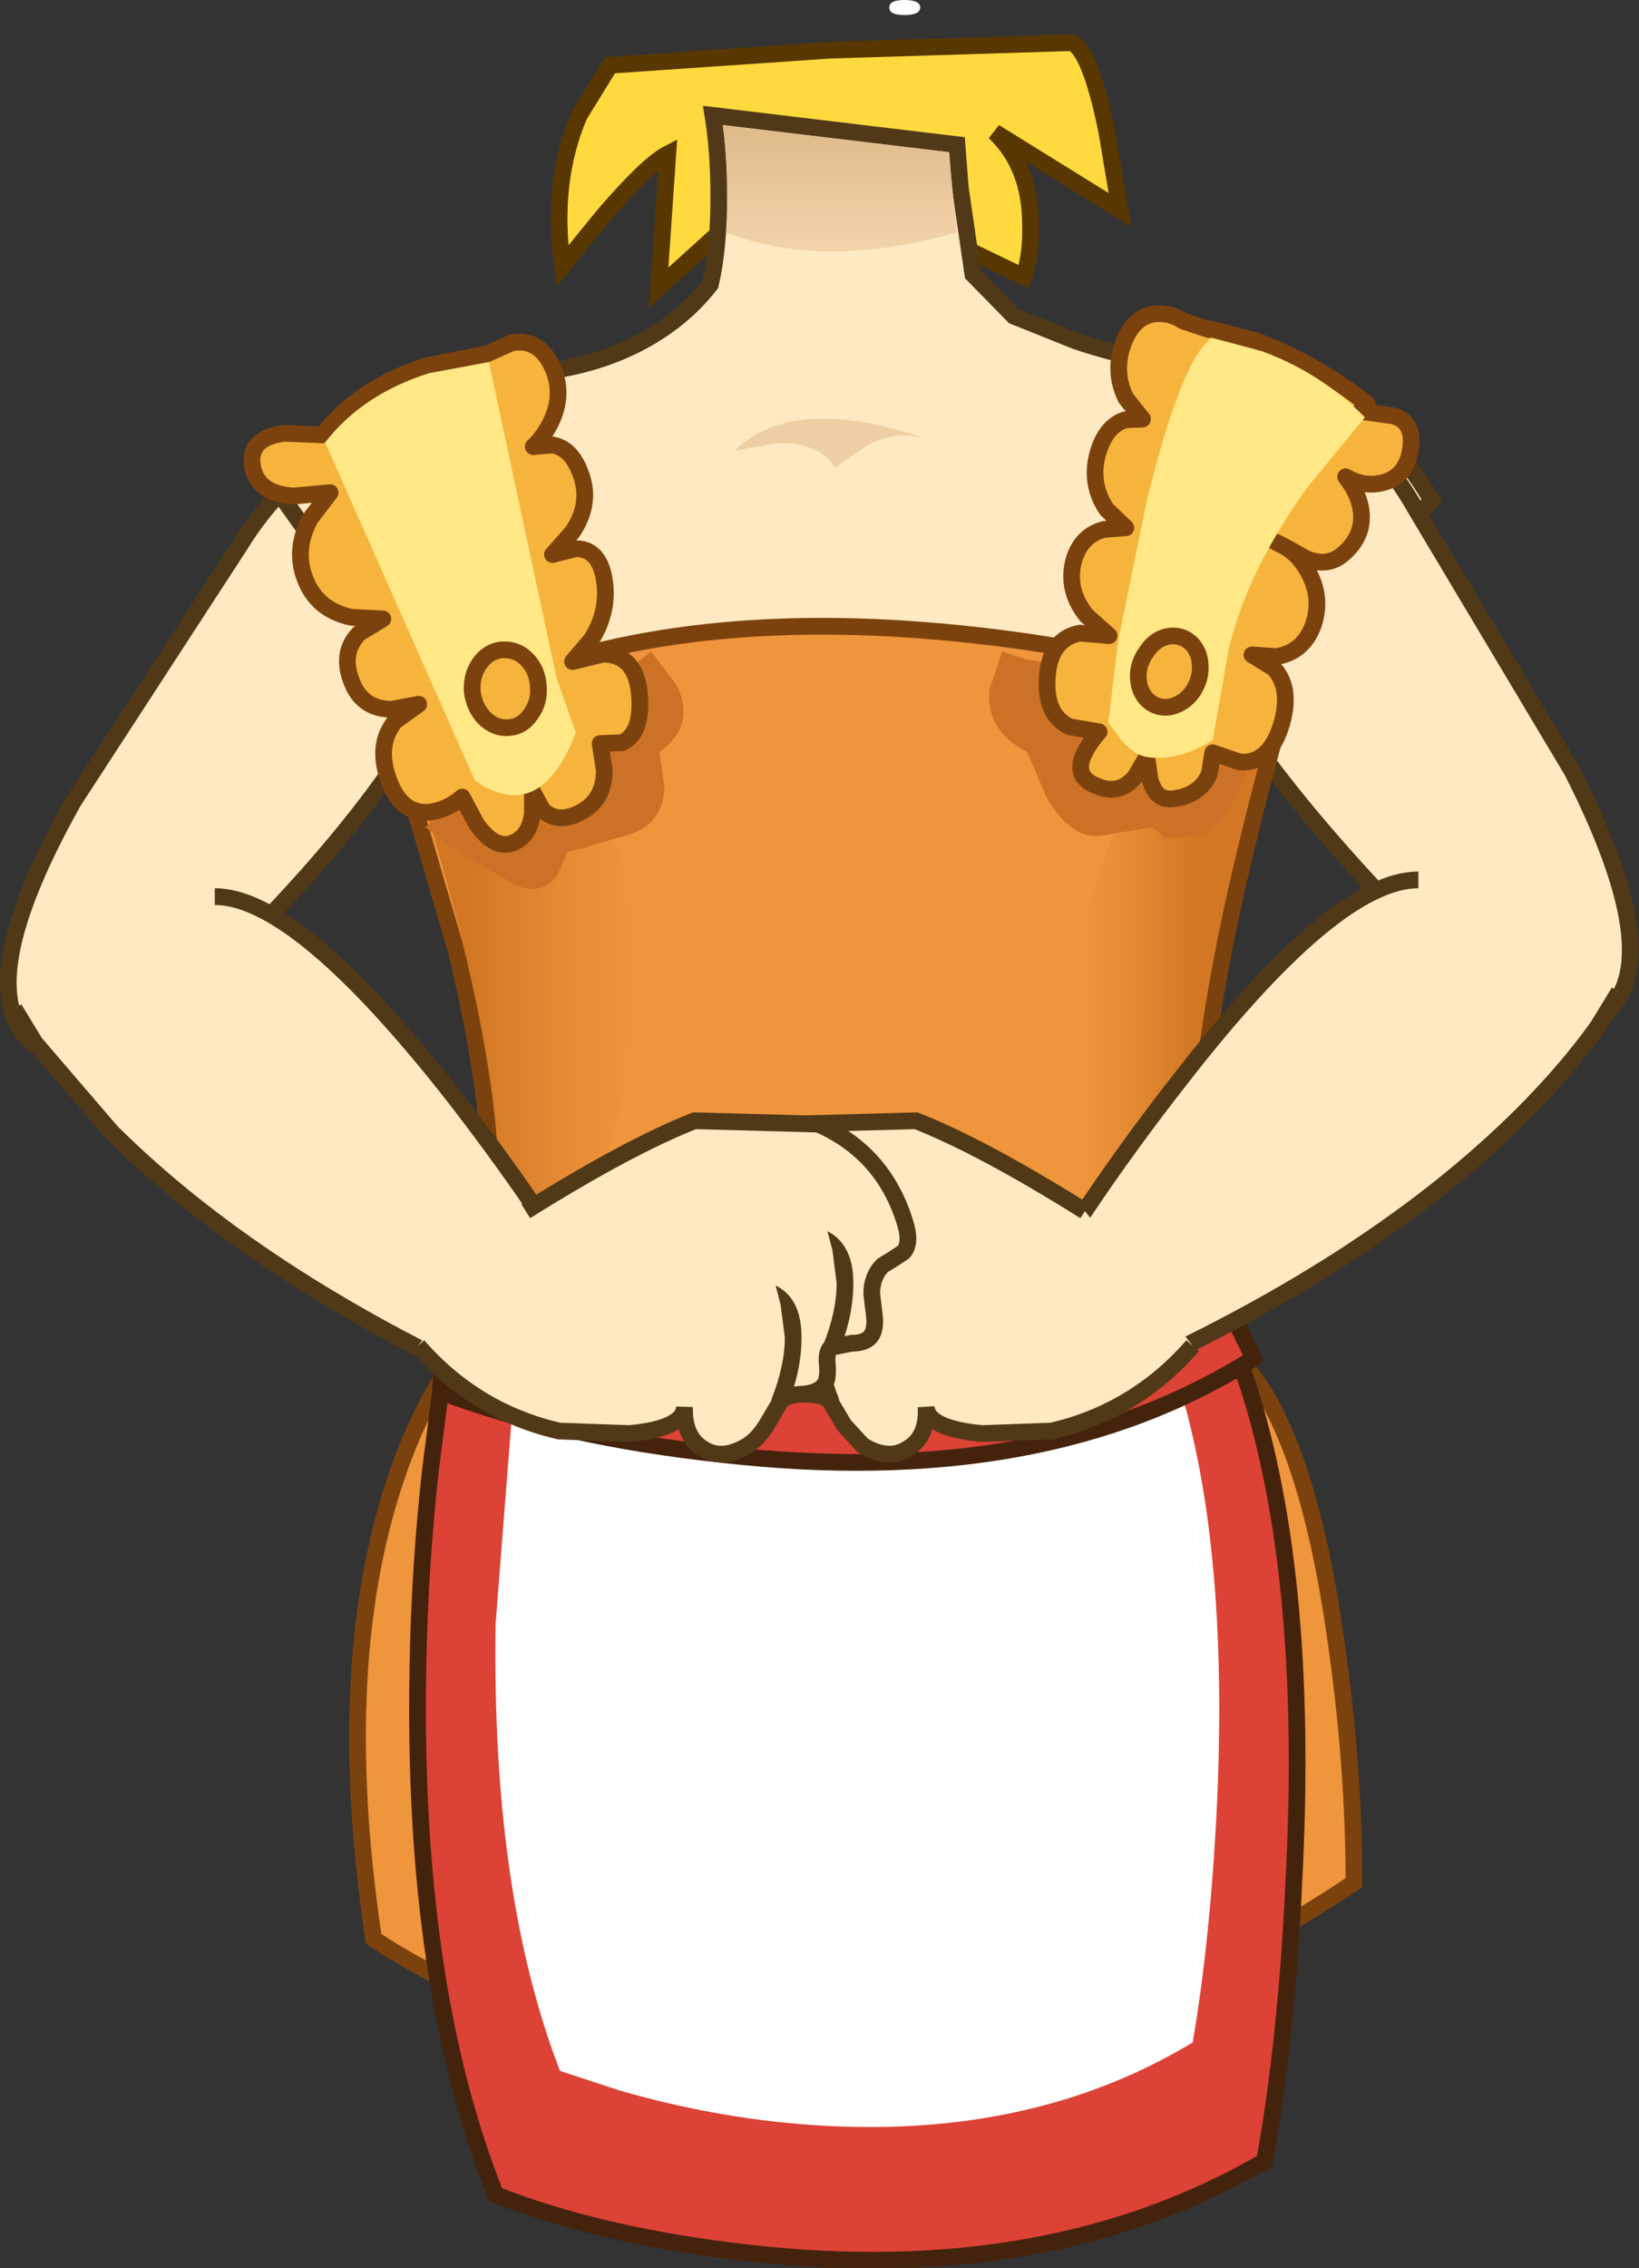 <?xml version="1.0" encoding="UTF-8" standalone="no"?>
<svg xmlns:xlink="http://www.w3.org/1999/xlink" height="135.6px" width="98.05px" xmlns="http://www.w3.org/2000/svg">
  <rect width="100%" height="100%" fill="#333333" stroke="none"/>
  <g transform="matrix(1.0, 0.0, 0.0, 1.0, 188.35, 2.7)">
    <path d="M-174.0 29.9 Q-171.45 25.75 -167.6 23.75 L-164.3 22.55 -161.0 35.0 Q-160.55 36.55 -163.55 41.25 -166.45 45.8 -170.8 50.55 -181.85 62.7 -186.0 59.95 -190.55 56.95 -183.95 45.2 L-174.0 29.9" fill="#ffe9c2" fill-rule="evenodd" stroke="none"/>
    <path d="M-174.0 29.9 L-183.95 45.2 Q-190.55 56.95 -186.0 59.95 -181.85 62.7 -170.8 50.55 -166.45 45.8 -163.55 41.25 -160.55 36.55 -161.0 35.0 L-164.3 22.55 -167.6 23.75 Q-171.45 25.75 -174.0 29.9 Z" fill="none" stroke="#513918" stroke-linecap="butt" stroke-linejoin="miter-clip" stroke-miterlimit="4.0" stroke-width="1.0"/>
    <path d="M-163.3 107.2 L-163.95 107.3 -163.7 105.85 -163.3 107.2" fill="#ffe9c2" fill-rule="evenodd" stroke="none"/>
    <path d="M-163.3 107.2 L-163.7 105.85 -163.95 107.3 -163.3 107.2 Z" fill="none" stroke="#513918" stroke-linecap="butt" stroke-linejoin="miter-clip" stroke-miterlimit="4.0" stroke-width="1.0"/>
    <path d="M-138.7 0.3 L-124.25 -0.15 Q-123.15 0.25 -122.15 5.1 L-121.35 9.85 -128.85 5.2 Q-126.7 7.25 -126.7 10.75 -126.65 12.5 -127.1 13.85 L-140.9 7.2 -148.95 14.5 -148.4 6.5 Q-149.65 7.15 -152.3 10.25 L-154.7 13.2 Q-155.4 8.2 -153.7 4.2 L-151.85 1.2 -138.7 0.3" fill="#ffda3e" fill-rule="evenodd" stroke="none"/>
    <path d="M-138.7 0.3 L-151.85 1.2 -153.7 4.2 Q-155.4 8.2 -154.7 13.2 L-152.3 10.25 Q-149.65 7.15 -148.4 6.5 L-148.95 14.5 -140.9 7.2 -127.1 13.85 Q-126.65 12.5 -126.7 10.75 -126.7 7.25 -128.85 5.2 L-121.35 9.85 -122.15 5.1 Q-123.15 0.25 -124.25 -0.15 L-138.7 0.3 Z" fill="none" stroke="#593700" stroke-linecap="butt" stroke-linejoin="miter-clip" stroke-miterlimit="4.0" stroke-width="1.0"/>
    <path d="M-130.9 8.55 L-130.15 13.7 -127.7 16.2 -123.95 17.7 Q-119.45 19.2 -115.7 19.2 L-111.05 20.0 Q-105.8 21.9 -102.7 27.2 L-113.2 39.2 -117.0 49.9 Q-120.65 62.25 -119.7 70.7 L-155.7 70.7 Q-155.8 64.35 -156.8 57.15 -158.8 42.75 -163.2 38.7 L-171.7 26.7 Q-170.7 24.95 -168.55 23.2 -164.3 19.7 -158.7 19.7 -153.9 19.7 -150.3 17.9 -147.55 16.5 -145.85 14.3 -145.35 12.15 -145.35 9.05 -145.35 6.35 -145.7 4.2 L-131.1 5.95 -130.9 8.55" fill="#ffe9c2" fill-rule="evenodd" stroke="none"/>
    <path d="M-130.9 8.55 L-130.15 13.7 -127.7 16.2 -123.95 17.7 Q-119.45 19.2 -115.7 19.2 L-111.05 20.0 Q-105.8 21.9 -102.7 27.2 L-113.2 39.2 -117.0 49.9 Q-120.65 62.25 -119.7 70.7 L-155.7 70.7 Q-155.8 64.35 -156.8 57.15 -158.8 42.75 -163.2 38.7 L-171.7 26.7 Q-170.7 24.95 -168.55 23.2 -164.3 19.7 -158.7 19.7 -153.9 19.7 -150.3 17.9 -147.55 16.5 -145.85 14.3 -145.35 12.15 -145.35 9.05 -145.35 6.35 -145.7 4.2 L-131.1 5.95 -130.9 8.55 Z" fill="none" stroke="#513918" stroke-linecap="butt" stroke-linejoin="miter-clip" stroke-miterlimit="4.0" stroke-width="1.0"/>
    <path d="M-113.1 20.0 L-109.8 21.35 Q-106.05 23.5 -103.65 27.75 L-94.3 43.4 Q-88.2 55.4 -92.8 58.2 -97.1 60.8 -108.4 47.9 -112.85 42.85 -115.75 38.1 -118.8 33.15 -118.3 31.65 L-113.1 20.0" fill="#ffe9c2" fill-rule="evenodd" stroke="none"/>
    <path d="M-113.1 20.0 L-109.8 21.35 Q-106.05 23.5 -103.65 27.75 L-94.3 43.4 Q-88.2 55.4 -92.8 58.2 -97.1 60.8 -108.4 47.9 -112.85 42.85 -115.75 38.1 -118.8 33.15 -118.3 31.65 L-113.1 20.0 Z" fill="none" stroke="#513918" stroke-linecap="butt" stroke-linejoin="miter-clip" stroke-miterlimit="4.0" stroke-width="1.0"/>
    <path d="M-131.1 11.2 Q-139.15 13.45 -144.9 11.2 -144.7 7.95 -145.1 4.8 L-131.6 6.4 -131.1 11.2" fill="url(#gradient0)" fill-rule="evenodd" stroke="none"/>
    <path d="M-161.5 79.05 L-160.0 77.2 -116.0 77.2 Q-110.6 80.1 -108.45 95.25 -107.35 102.85 -107.35 109.85 -127.35 123.2 -148.65 119.55 -159.35 117.7 -166.0 113.2 -168.5 96.5 -164.5 85.2 -163.25 81.65 -161.5 79.05" fill="#ef953c" fill-rule="evenodd" stroke="none"/>
    <path d="M-161.5 79.05 Q-163.25 81.65 -164.5 85.2 -168.5 96.5 -166.0 113.2 -159.35 117.7 -148.65 119.55 -127.35 123.2 -107.35 109.85 -107.35 102.85 -108.45 95.25 -110.6 80.1 -116.0 77.2 L-160.0 77.2 -161.5 79.05 Z" fill="none" stroke="#7c420e" stroke-linecap="butt" stroke-linejoin="miter-clip" stroke-miterlimit="4.0" stroke-width="1.0"/>
    <path d="M-162.0 80.5 L-114.0 79.2 Q-109.95 90.9 -110.95 109.85 -111.4 119.35 -112.7 126.5 -125.6 134.0 -143.45 132.0 -152.35 131.0 -158.7 128.5 -163.7 116.0 -163.35 97.0 -163.25 91.05 -162.6 85.2 L-162.0 80.5" fill="#dd4236" fill-rule="evenodd" stroke="none"/>
    <path d="M-162.0 80.5 L-162.6 85.2 Q-163.25 91.05 -163.35 97.0 -163.7 116.0 -158.7 128.5 -152.35 131.0 -143.45 132.0 -125.6 134.0 -112.7 126.5 -111.4 119.35 -110.95 109.85 -109.95 90.9 -114.0 79.2 L-162.0 80.5 Z" fill="none" stroke="#44230d" stroke-linecap="butt" stroke-linejoin="miter-clip" stroke-miterlimit="4.0" stroke-width="1.0"/>
    <path d="M-157.6 80.3 L-118.1 79.2 Q-114.8 89.1 -115.55 105.25 -115.95 113.3 -117.0 119.4 -127.6 125.8 -142.3 124.1 -146.9 123.55 -151.35 122.25 L-154.85 121.1 Q-158.95 110.5 -158.7 94.35 L-157.6 80.3" fill="#ffffff" fill-rule="evenodd" stroke="none"/>
    <path d="M-162.0 80.5 Q-162.0 78.85 -160.85 76.1 L-159.7 73.7 -115.7 73.7 -113.35 78.5 Q-125.85 86.45 -145.15 84.25 -154.85 83.2 -162.0 80.5" fill="#dd4236" fill-rule="evenodd" stroke="none"/>
    <path d="M-162.0 80.5 Q-154.85 83.2 -145.15 84.25 -125.85 86.45 -113.35 78.5 L-115.7 73.7 -159.7 73.7 -160.85 76.1 Q-162.0 78.85 -162.0 80.5 Z" fill="none" stroke="#44230d" stroke-linecap="butt" stroke-linejoin="miter-clip" stroke-miterlimit="4.0" stroke-width="1.0"/>
    <path d="M-148.2 76.5 Q-152.9 75.95 -156.75 74.75 L-159.7 73.7 Q-157.8 67.75 -161.05 54.15 L-164.7 41.7 Q-162.05 39.2 -156.0 37.2 -143.9 33.2 -126.7 35.7 -118.65 36.9 -114.4 38.55 -112.25 39.35 -111.7 39.95 -116.7 57.75 -116.7 67.5 -116.7 72.4 -115.7 73.7 -133.2 78.4 -148.2 76.5" fill="#ef953c" fill-rule="evenodd" stroke="none"/>
    <path d="M-148.2 76.5 Q-133.2 78.4 -115.7 73.7 -116.7 72.4 -116.7 67.5 -116.7 57.75 -111.7 39.95 -112.25 39.35 -114.4 38.55 -118.65 36.9 -126.7 35.7 -143.9 33.2 -156.0 37.2 -162.05 39.2 -164.7 41.7 L-161.05 54.15 Q-157.8 67.75 -159.7 73.7 L-156.75 74.75 Q-152.9 75.95 -148.2 76.5 Z" fill="none" stroke="#7c420e" stroke-linecap="butt" stroke-linejoin="miter-clip" stroke-miterlimit="4.0" stroke-width="1.0"/>
    <path d="M-159.85 39.3 Q-151.25 41.8 -150.4 53.25 -149.6 64.05 -155.95 74.5 L-159.1 73.45 Q-156.7 64.5 -164.1 41.85 -162.4 40.5 -159.85 39.3" fill="url(#gradient1)" fill-rule="evenodd" stroke="none"/>
    <path d="M-149.4 36.25 L-147.85 38.3 Q-146.7 40.7 -148.9 42.25 L-148.6 44.4 Q-148.7 46.65 -150.9 47.25 L-154.4 48.25 -155.0 49.6 Q-155.9 50.85 -157.4 50.25 L-161.1 48.15 -162.9 46.75 -149.4 36.25" fill="#cc7227" fill-rule="evenodd" stroke="none"/>
    <path d="M-112.3 40.15 Q-116.55 55.35 -117.1 64.8 -117.5 70.75 -116.4 73.4 L-120.95 74.45 Q-125.8 66.3 -124.15 55.9 -122.8 47.05 -117.05 38.2 -113.9 39.1 -112.3 40.15" fill="url(#gradient2)" fill-rule="evenodd" stroke="none"/>
    <path d="M-113.4 42.25 L-114.15 44.4 Q-115.15 46.65 -116.4 47.25 L-118.65 47.4 -119.4 46.75 -122.4 47.25 Q-124.25 47.55 -125.75 44.95 L-126.9 42.25 Q-129.4 41.0 -129.15 38.5 L-128.4 36.25 -126.85 36.75 -123.4 37.25 Q-120.9 37.25 -113.4 42.25" fill="#cc7227" fill-rule="evenodd" stroke="none"/>
    <path d="M-111.45 30.0 Q-110.55 30.55 -110.0 31.65 -109.25 33.15 -109.8 34.7 -110.4 36.3 -112.0 36.55 L-113.45 36.45 -112.15 37.25 Q-111.0 38.5 -111.75 40.8 -112.5 43.0 -114.2 42.85 L-115.8 42.3 -116.0 43.55 Q-116.55 44.85 -118.15 45.05 -119.2 45.2 -119.55 43.9 L-119.75 42.55 -120.45 43.75 Q-121.4 44.85 -122.7 44.3 -124.75 43.55 -122.6 41.05 L-124.35 40.75 Q-125.85 40.05 -125.7 37.8 -125.55 35.5 -123.75 35.15 L-122.0 35.3 -123.35 34.1 Q-124.6 32.55 -124.1 30.75 -123.65 29.3 -122.3 28.95 L-121.0 28.85 -122.15 27.75 Q-123.15 26.25 -122.7 24.5 -122.25 22.8 -121.05 22.4 L-120.0 22.35 -121.0 21.1 Q-121.8 19.45 -121.1 17.7 -120.4 16.0 -118.9 16.05 -118.15 16.1 -117.55 16.5 L-116.05 17.0 -115.95 16.95 -113.15 17.7 Q-109.7 19.0 -106.55 21.45 L-106.95 21.85 -106.9 21.9 -105.05 22.15 Q-103.65 22.5 -104.0 24.35 -104.3 25.8 -105.6 26.15 -106.75 26.45 -107.85 25.8 -106.95 26.95 -106.9 28.1 -106.85 29.5 -108.1 30.5 -109.0 31.2 -110.2 30.7 L-111.45 30.0 -112.05 29.7 -111.45 30.0" fill="#f6b43d" fill-rule="evenodd" stroke="none"/>
    <path d="M-111.45 30.0 L-110.2 30.7 Q-109.0 31.2 -108.1 30.5 -106.85 29.5 -106.9 28.1 -106.95 26.95 -107.85 25.8 -106.75 26.45 -105.6 26.15 -104.3 25.8 -104.0 24.35 -103.65 22.5 -105.05 22.15 L-106.9 21.9 -106.95 21.85 -106.55 21.45 Q-109.7 19.0 -113.15 17.7 L-115.95 16.95 -116.05 17.0 -117.55 16.5 Q-118.15 16.1 -118.9 16.05 -120.4 16.0 -121.1 17.7 -121.8 19.45 -121.0 21.1 L-120.0 22.35 -121.05 22.4 Q-122.25 22.8 -122.7 24.5 -123.15 26.25 -122.15 27.75 L-121.0 28.85 -122.3 28.95 Q-123.65 29.3 -124.1 30.75 -124.6 32.55 -123.35 34.1 L-122.0 35.3 -123.75 35.15 Q-125.55 35.5 -125.7 37.8 -125.85 40.05 -124.35 40.75 L-122.6 41.05 Q-124.75 43.55 -122.7 44.3 -121.4 44.85 -120.45 43.75 L-119.75 42.55 -119.55 43.9 Q-119.2 45.2 -118.15 45.05 -116.55 44.85 -116.0 43.55 L-115.8 42.3 -114.2 42.85 Q-112.5 43.0 -111.75 40.8 -111.0 38.5 -112.15 37.25 L-113.45 36.45 -112.0 36.55 Q-110.4 36.3 -109.8 34.7 -109.25 33.15 -110.0 31.65 -110.55 30.55 -111.45 30.0 L-112.05 29.7" fill="none" stroke="#7c420e" stroke-linecap="round" stroke-linejoin="round" stroke-width="1.0"/>
    <path d="M-112.85 18.3 Q-109.3 19.6 -106.7 22.25 L-110.15 26.45 Q-113.8 31.55 -114.85 36.15 L-115.8 41.55 Q-117.95 42.85 -119.75 42.55 -120.5 42.45 -121.35 41.45 L-122.05 40.5 -121.45 35.55 -119.75 27.25 Q-117.65 18.7 -115.85 17.5 L-112.85 18.3" fill="#ffe885" fill-rule="evenodd" stroke="none"/>
    <path d="M-120.25 37.85 Q-120.3 37.0 -119.75 36.25 -119.25 35.5 -118.5 35.35 -117.75 35.2 -117.15 35.7 -116.6 36.2 -116.55 37.05 -116.5 37.9 -117.0 38.65 -117.5 39.35 -118.3 39.55 -119.05 39.7 -119.65 39.2 -120.2 38.7 -120.25 37.85" fill="#f6b43d" fill-rule="evenodd" stroke="none"/>
    <path d="M-120.25 37.85 Q-120.2 38.7 -119.65 39.2 -119.05 39.7 -118.3 39.55 -117.5 39.35 -117.0 38.65 -116.5 37.9 -116.55 37.05 -116.6 36.2 -117.15 35.7 -117.75 35.2 -118.5 35.35 -119.25 35.5 -119.75 36.25 -120.3 37.0 -120.25 37.85 Z" fill="none" stroke="#7c420e" stroke-linecap="butt" stroke-linejoin="miter-clip" stroke-miterlimit="4.0" stroke-width="1.0"/>
    <path d="M-170.1 31.9 Q-170.8 30.1 -169.75 28.25 L-168.6 26.75 -170.75 26.95 Q-172.95 26.85 -173.25 25.15 -173.5 23.45 -171.3 23.2 L-169.05 23.3 Q-166.8 20.4 -162.75 19.15 L-159.2 18.45 -157.75 17.8 Q-156.15 17.5 -155.35 19.15 -154.55 20.8 -155.4 22.55 -155.85 23.45 -156.45 24.0 L-155.3 23.9 Q-154.1 24.1 -153.55 25.8 -153.0 27.45 -154.1 29.1 L-155.3 30.45 -153.9 30.1 Q-152.5 30.1 -152.2 31.95 -151.9 33.8 -152.95 35.5 L-154.1 36.85 -152.25 36.4 Q-150.3 36.45 -150.1 38.8 -149.9 41.15 -151.15 41.7 L-152.45 41.75 -152.2 43.35 Q-152.2 45.1 -153.6 45.85 -155.0 46.6 -155.9 45.7 L-156.5 44.6 -156.5 45.9 Q-156.65 47.3 -157.7 47.7 -158.75 48.1 -159.85 46.55 L-160.7 44.95 Q-161.45 45.6 -162.35 45.8 -164.2 46.2 -165.05 44.05 -165.9 41.85 -164.7 40.4 L-163.3 39.4 -164.9 39.7 Q-166.6 39.7 -167.25 38.2 -168.05 36.35 -166.85 35.15 L-165.45 34.3 -167.35 34.2 Q-169.4 33.75 -170.1 31.9" fill="#f6b43d" fill-rule="evenodd" stroke="none"/>
    <path d="M-170.1 31.9 Q-169.4 33.75 -167.35 34.2 L-165.45 34.3 -166.85 35.15 Q-168.05 36.35 -167.25 38.2 -166.6 39.7 -164.9 39.7 L-163.3 39.4 -164.7 40.4 Q-165.9 41.85 -165.05 44.05 -164.2 46.2 -162.35 45.8 -161.45 45.6 -160.7 44.95 L-159.85 46.55 Q-158.75 48.1 -157.7 47.7 -156.65 47.3 -156.5 45.9 L-156.5 44.6 -155.9 45.7 Q-155.0 46.6 -153.6 45.85 -152.2 45.1 -152.2 43.35 L-152.45 41.75 -151.15 41.7 Q-149.9 41.15 -150.1 38.8 -150.3 36.45 -152.25 36.4 L-154.1 36.85 -152.95 35.5 Q-151.9 33.8 -152.2 31.95 -152.5 30.1 -153.9 30.1 L-155.3 30.45 -154.1 29.1 Q-153.0 27.45 -153.55 25.8 -154.1 24.1 -155.3 23.9 L-156.45 24.0 Q-155.85 23.45 -155.4 22.55 -154.55 20.8 -155.35 19.15 -156.15 17.5 -157.75 17.8 L-159.2 18.45 -162.75 19.15 Q-166.8 20.4 -169.05 23.3 L-171.3 23.2 Q-173.5 23.45 -173.25 25.15 -172.95 26.85 -170.75 26.95 L-168.6 26.75 -169.75 28.25 Q-170.8 30.1 -170.1 31.9 Z" fill="none" stroke="#7c420e" stroke-linecap="round" stroke-linejoin="round" stroke-width="1.0"/>
    <path d="M-168.9 23.75 Q-166.65 20.85 -162.65 19.6 L-159.1 18.95 -155.05 37.85 -153.9 41.1 Q-155.0 43.9 -156.5 44.6 -158.05 45.3 -159.95 43.95 L-168.9 23.75" fill="#ffe885" fill-rule="evenodd" stroke="none"/>
    <path d="M-160.1 38.6 Q-160.15 37.65 -159.65 36.95 -159.1 36.2 -158.3 36.15 -157.45 36.1 -156.85 36.7 -156.2 37.35 -156.15 38.3 -156.05 39.25 -156.6 40.0 -157.1 40.75 -157.95 40.8 -158.75 40.85 -159.4 40.2 -160.0 39.55 -160.1 38.6" fill="#f6b43d" fill-rule="evenodd" stroke="none"/>
    <path d="M-160.1 38.6 Q-160.0 39.55 -159.4 40.2 -158.75 40.85 -157.95 40.8 -157.1 40.75 -156.6 40.0 -156.05 39.25 -156.15 38.3 -156.2 37.35 -156.85 36.7 -157.45 36.1 -158.3 36.15 -159.1 36.2 -159.65 36.95 -160.15 37.65 -160.1 38.6 Z" fill="none" stroke="#7c420e" stroke-linecap="round" stroke-linejoin="round" stroke-width="1.0"/>
    <path d="M-133.3 -2.25 Q-133.3 -1.8 -134.25 -1.8 -135.15 -1.8 -135.15 -2.25 -135.15 -2.7 -134.25 -2.7 -133.3 -2.7 -133.3 -2.25" fill="#ffffff" fill-rule="evenodd" stroke="none"/>
    <path d="M-144.4 24.25 Q-141.9 21.75 -136.9 22.5 -134.85 22.85 -133.1 23.5 -134.7 23.0 -136.5 23.95 L-138.4 25.25 Q-139.35 23.7 -141.95 23.8 L-144.4 24.25" fill="#edcfa3" fill-rule="evenodd" stroke="none"/>
    <path d="M-187.5 57.6 L-175.5 50.9 Q-170.55 50.9 -161.15 62.9 -156.5 68.9 -152.85 74.9 -152.0 79.5 -155.05 80.35 L-158.3 80.3 Q-172.95 73.65 -181.7 64.95 L-186.25 59.65 -187.5 57.6" fill="#ffe9c2" fill-rule="evenodd" stroke="none"/>
    <path d="M-187.5 57.6 L-186.25 59.65 -181.7 64.95 Q-172.95 73.65 -158.3 80.3 L-155.05 80.35 Q-152.0 79.5 -152.85 74.9 -156.5 68.9 -161.15 62.9 -170.55 50.9 -175.5 50.9" fill="none" stroke="#513918" stroke-linecap="butt" stroke-linejoin="miter-clip" stroke-miterlimit="4.0" stroke-width="1.0"/>
    <path d="M-117.8 61.9 Q-108.5 49.9 -103.5 49.9 L-91.5 56.6 -92.75 58.65 Q-94.6 61.25 -97.3 63.95 -106.05 72.65 -120.7 79.3 -122.4 79.8 -123.95 79.35 -127.0 78.5 -126.15 73.9 -122.5 67.9 -117.8 61.9" fill="#ffe9c2" fill-rule="evenodd" stroke="none"/>
    <path d="M-91.5 56.6 L-92.75 58.65 Q-94.6 61.25 -97.3 63.95 -106.05 72.65 -120.7 79.3 -122.4 79.8 -123.95 79.35 -127.0 78.5 -126.15 73.9 -122.5 67.9 -117.8 61.9 -108.5 49.9 -103.5 49.9" fill="none" stroke="#513918" stroke-linecap="butt" stroke-linejoin="miter-clip" stroke-miterlimit="4.0" stroke-width="1.0"/>
    <path d="M-146.1 70.25 Q-144.8 66.2 -140.95 64.5 L-133.55 64.3 Q-129.6 65.85 -123.45 69.7 L-117.0 77.75 Q-120.45 81.7 -125.45 82.85 L-129.6 83.0 Q-132.85 82.7 -132.95 81.4 -132.85 83.2 -134.05 83.9 -135.2 84.65 -136.75 83.7 L-137.85 82.5 -138.65 81.15 Q-138.95 80.7 -139.95 80.65 -140.9 80.6 -141.3 80.1 L-141.5 78.95 Q-141.4 78.15 -141.7 77.85 -142.0 77.55 -142.95 77.6 -143.85 77.6 -144.15 77.1 -144.4 76.65 -144.3 75.9 L-144.15 74.65 Q-144.15 73.6 -144.8 72.95 L-145.45 72.55 -146.05 72.15 Q-146.55 71.6 -146.1 70.25" fill="#ffe9c2" fill-rule="evenodd" stroke="none"/>
    <path d="M-123.45 69.7 Q-129.6 65.85 -133.55 64.3 L-140.95 64.5 Q-144.8 66.2 -146.1 70.25 -146.55 71.6 -146.05 72.15 L-145.45 72.55 -144.8 72.95 Q-144.15 73.6 -144.15 74.65 L-144.3 75.9 Q-144.4 76.65 -144.15 77.1 -143.85 77.6 -142.95 77.6 -142.0 77.55 -141.7 77.85 -141.4 78.15 -141.5 78.95 L-141.3 80.1 Q-140.9 80.6 -139.95 80.65 -138.95 80.7 -138.65 81.15 L-137.85 82.5 -136.75 83.7 Q-135.2 84.65 -134.05 83.9 -132.85 83.2 -132.95 81.4 -132.85 82.7 -129.6 83.0 L-125.45 82.85 Q-120.45 81.7 -117.0 77.75" fill="none" stroke="#513918" stroke-linecap="butt" stroke-linejoin="miter-clip" stroke-miterlimit="4.0" stroke-width="1.0"/>
    <path d="M-138.15 80.95 L-139.1 81.3 Q-139.95 79.25 -139.95 77.25 -139.95 74.95 -138.4 74.15 L-138.65 75.3 -138.95 77.25 Q-138.95 78.95 -138.15 80.95" fill="#513918" fill-rule="evenodd" stroke="none"/>
    <path d="M-141.25 77.7 L-142.2 78.05 Q-143.05 76.0 -143.05 74.0 -143.05 71.7 -141.5 70.9 L-141.75 72.05 -142.05 74.0 Q-142.05 75.7 -141.25 77.7" fill="#513918" fill-rule="evenodd" stroke="none"/>
    <path d="M-156.9 69.7 Q-150.75 65.85 -146.8 64.3 L-139.4 64.5 Q-135.55 66.2 -134.25 70.25 -133.8 71.6 -134.3 72.15 L-134.9 72.55 -135.55 72.95 Q-136.2 73.6 -136.2 74.65 L-136.05 75.9 Q-135.95 76.65 -136.2 77.1 -136.5 77.6 -137.4 77.6 L-138.65 77.85 Q-138.95 78.15 -138.85 78.95 -138.8 79.8 -139.05 80.1 -139.45 80.6 -140.4 80.65 -141.4 80.7 -141.7 81.15 L-142.5 82.5 Q-143.0 83.3 -143.6 83.7 -145.15 84.65 -146.3 83.9 -147.45 83.2 -147.4 81.4 -147.45 82.7 -150.7 83.0 L-154.9 82.85 Q-159.9 81.7 -163.35 77.75 L-156.9 69.7" fill="#ffe9c2" fill-rule="evenodd" stroke="none"/>
    <path d="M-156.9 69.7 Q-150.75 65.85 -146.8 64.3 L-139.4 64.5 Q-135.55 66.2 -134.25 70.25 -133.8 71.6 -134.3 72.15 L-134.9 72.55 -135.55 72.95 Q-136.2 73.6 -136.2 74.65 L-136.05 75.9 Q-135.95 76.65 -136.2 77.1 -136.5 77.6 -137.4 77.6 L-138.65 77.85 Q-138.95 78.15 -138.85 78.95 -138.8 79.8 -139.05 80.1 -139.45 80.6 -140.4 80.65 -141.4 80.7 -141.7 81.15 L-142.5 82.5 Q-143.0 83.3 -143.6 83.7 -145.15 84.65 -146.3 83.9 -147.45 83.2 -147.4 81.4 -147.45 82.7 -150.7 83.0 L-154.9 82.85 Q-159.9 81.7 -163.35 77.75" fill="none" stroke="#513918" stroke-linecap="butt" stroke-linejoin="miter-clip" stroke-miterlimit="4.0" stroke-width="1.0"/>
    <path d="M-142.2 80.95 Q-141.4 78.95 -141.4 77.25 L-141.65 75.3 -141.95 74.15 Q-140.4 74.9 -140.4 77.25 -140.4 79.25 -141.25 81.3 L-142.2 80.95" fill="#513918" fill-rule="evenodd" stroke="none"/>
    <path d="M-139.1 77.7 Q-138.3 75.7 -138.3 74.0 L-138.55 72.05 -138.85 70.9 Q-137.3 71.7 -137.3 74.0 -137.3 76.0 -138.15 78.05 L-139.1 77.7" fill="#513918" fill-rule="evenodd" stroke="none"/>
  </g>
  <defs>
    <linearGradient gradientTransform="matrix(0.0, -0.015, -0.015, 0.0, -138.1, 15.75)" gradientUnits="userSpaceOnUse" id="gradient0" spreadMethod="pad" x1="-819.2" x2="819.2">
      <stop offset="0.0" stop-color="#ffe9c2"/>
      <stop offset="0.263" stop-color="#fde6be"/>
      <stop offset="0.506" stop-color="#f7ddb3"/>
      <stop offset="0.737" stop-color="#eccda1"/>
      <stop offset="0.965" stop-color="#deb787"/>
      <stop offset="1.0" stop-color="#dbb382"/>
    </linearGradient>
    <linearGradient gradientTransform="matrix(0.006, 0.0, 0.0, -0.006, -155.25, 56.9)" gradientUnits="userSpaceOnUse" id="gradient1" spreadMethod="pad" x1="-819.2" x2="819.2">
      <stop offset="0.0" stop-color="#d37724"/>
      <stop offset="0.561" stop-color="#e58b34"/>
      <stop offset="1.0" stop-color="#ef953c"/>
    </linearGradient>
    <linearGradient gradientTransform="matrix(-0.004, 0.0, 0.0, 0.004, -120.35, 56.35)" gradientUnits="userSpaceOnUse" id="gradient2" spreadMethod="pad" x1="-819.2" x2="819.2">
      <stop offset="0.0" stop-color="#d37724"/>
      <stop offset="0.561" stop-color="#e58b34"/>
      <stop offset="1.0" stop-color="#ef953c"/>
    </linearGradient>
  </defs>
</svg>
